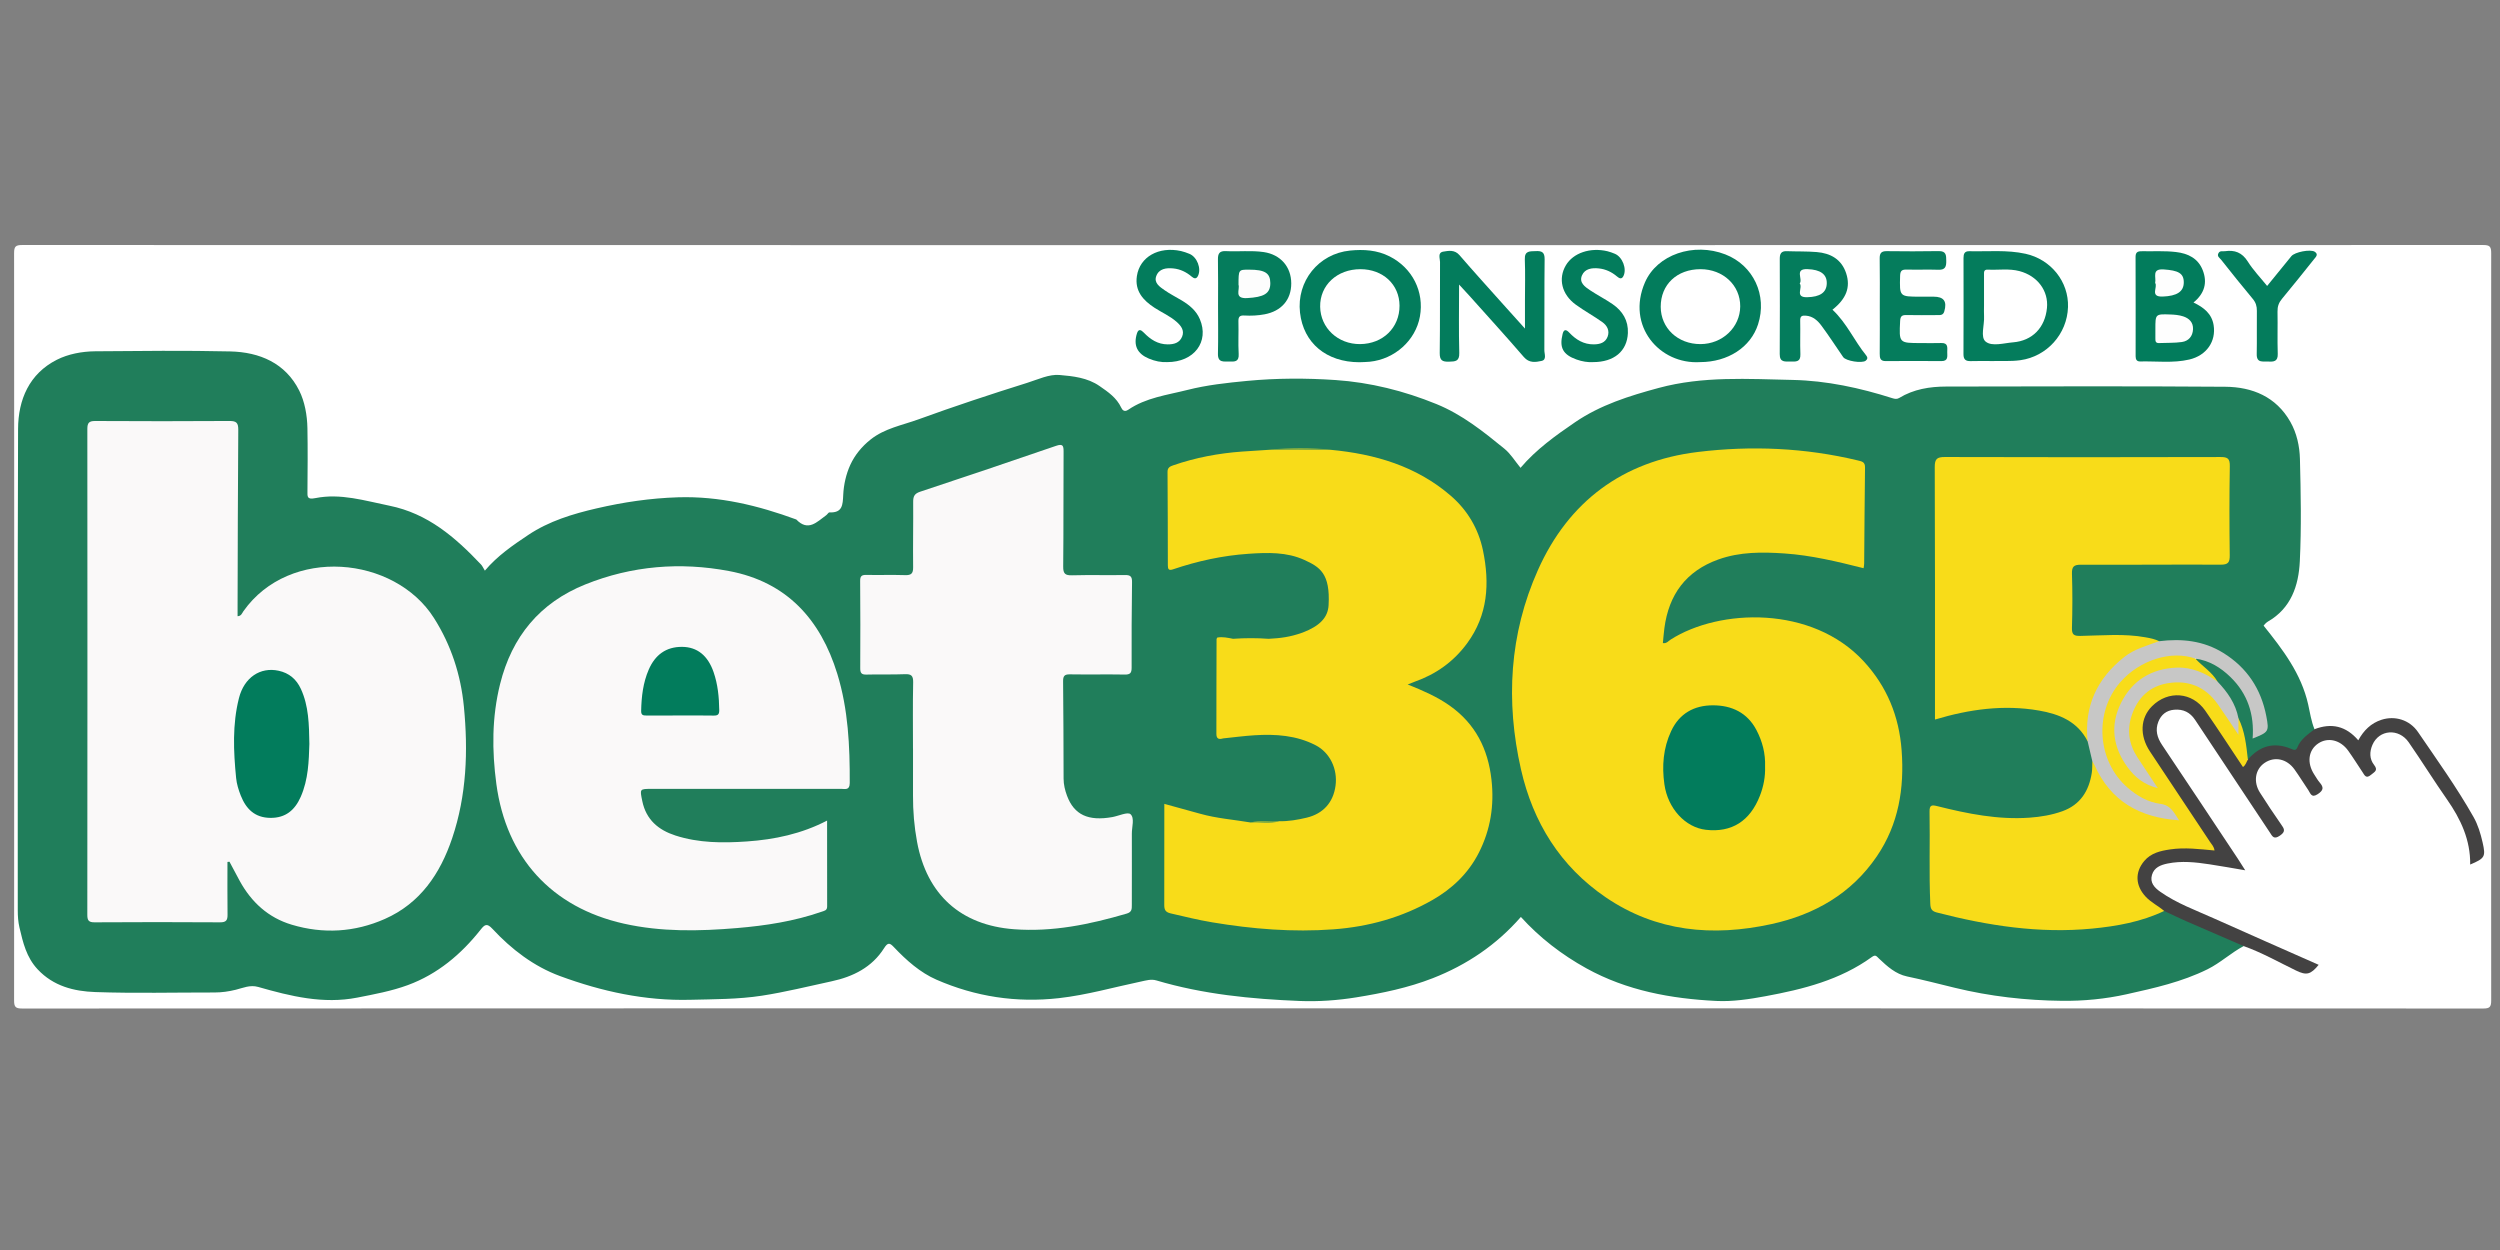 <?xml version="1.0" encoding="utf-8"?>
<!-- Generator: Adobe Illustrator 16.0.0, SVG Export Plug-In . SVG Version: 6.00 Build 0)  -->
<!DOCTYPE svg PUBLIC "-//W3C//DTD SVG 1.1//EN" "http://www.w3.org/Graphics/SVG/1.1/DTD/svg11.dtd">
<svg version="1.1" id="Layer_1" xmlns="http://www.w3.org/2000/svg" xmlns:xlink="http://www.w3.org/1999/xlink" x="0px" y="0px"
	 width="300px" height="150px" viewBox="0 0 300 150" enable-background="new 0 0 300 150" xml:space="preserve">
<rect x="0" y="0" width="300" height="150" fill="#808080" stroke="none"/>
<g>
	<path fill-rule="evenodd" clip-rule="evenodd" fill="#FFFFFF" d="M150.211,121.002c-49.182,0-98.364-0.002-147.545,0.02
		c-0.795,0.001-0.975-0.179-0.974-0.974c0.024-29.891,0.024-59.781,0-89.672c0-0.795,0.179-0.974,0.974-0.974
		c98.434,0.021,196.869,0.021,295.304,0c0.794,0,0.975,0.179,0.974,0.974c-0.023,29.891-0.023,59.781,0,89.672
		c0,0.795-0.179,0.975-0.974,0.974C248.717,121,199.464,121.002,150.211,121.002z"/>
	<path fill-rule="evenodd" clip-rule="evenodd" fill="#207E5B" d="M269.24,113.531c-1.523,0.806-2.787,2.013-4.339,2.781
		c-3.077,1.523-6.393,2.259-9.711,2.999c-2.556,0.57-5.174,0.817-7.756,0.788c-4.329-0.048-8.635-0.533-12.873-1.568
		c-1.898-0.463-3.796-0.956-5.713-1.357c-1.367-0.286-2.388-1.214-3.357-2.134c-0.332-0.314-0.423-0.52-0.876-0.193
		c-3.808,2.754-8.221,3.86-12.746,4.697c-1.959,0.362-3.94,0.667-5.899,0.571c-5.444-0.268-10.763-1.24-15.605-3.916
		c-2.962-1.637-5.626-3.697-7.859-6.165c-2.935,3.362-6.486,5.751-10.575,7.351c-2.954,1.155-6.062,1.795-9.172,2.298
		c-2.229,0.36-4.531,0.525-6.787,0.435c-5.813-0.234-11.598-0.799-17.216-2.469c-0.617-0.184-1.228,0.007-1.864,0.141
		c-3.264,0.684-6.468,1.61-9.81,1.988c-5.133,0.581-10.033-0.178-14.705-2.216c-1.954-0.853-3.61-2.323-5.099-3.895
		c-0.496-0.523-0.722-0.622-1.188,0.114c-1.451,2.297-3.714,3.419-6.293,3.975c-2.789,0.601-5.565,1.296-8.381,1.729
		c-2.835,0.436-5.718,0.419-8.591,0.491c-5.423,0.138-10.606-1-15.621-2.847c-3.141-1.156-5.823-3.205-8.112-5.67
		c-0.652-0.703-0.925-0.522-1.413,0.095c-2.34,2.962-5.176,5.347-8.735,6.657c-1.949,0.718-4.034,1.103-6.083,1.504
		c-4.076,0.798-7.995-0.17-11.875-1.281c-0.981-0.281-1.826,0.121-2.686,0.334c-0.858,0.212-1.695,0.331-2.568,0.33
		c-4.77-0.006-9.543,0.116-14.307-0.051c-2.54-0.089-5.016-0.702-6.913-2.733c-1.346-1.442-1.752-3.204-2.175-5.008
		c-0.161-0.688-0.205-1.371-0.205-2.069c0.004-19.255-0.034-38.509,0.037-57.763c0.013-3.514,1.342-6.627,4.651-8.302
		c1.357-0.687,3.01-1.004,4.597-1.017c5.405-0.042,10.813-0.109,16.215,0.017c3.522,0.082,6.625,1.398,8.276,4.7
		c0.658,1.315,0.954,2.949,0.983,4.507c0.047,2.508,0.025,5.017,0.004,7.525c-0.006,0.691-0.072,1.075,0.945,0.871
		c3.031-0.608,5.933,0.311,8.885,0.909c4.627,0.938,7.911,3.802,10.995,7.054c0.161,0.169,0.256,0.402,0.465,0.739
		c1.499-1.775,3.346-3.041,5.204-4.281c2.495-1.666,5.317-2.521,8.208-3.191c3.215-0.745,6.438-1.225,9.766-1.329
		c4.965-0.154,9.611,0.982,14.191,2.662c1.435,1.498,2.486,0.282,3.594-0.513c0.141-0.101,0.263-0.341,0.387-0.336
		c1.567,0.065,1.596-0.887,1.653-2.111c0.057-1.212,0.341-2.485,0.844-3.586c0.538-1.176,1.387-2.218,2.448-3.058
		c1.696-1.342,3.785-1.702,5.735-2.412c4.318-1.572,8.681-3.013,13.064-4.386c1.273-0.399,2.612-1.047,3.865-0.938
		c1.616,0.14,3.344,0.317,4.797,1.323c1.033,0.716,2.049,1.405,2.608,2.6c0.127,0.271,0.372,0.57,0.839,0.25
		c2.127-1.458,4.653-1.758,7.072-2.372c2.356-0.598,4.751-0.858,7.168-1.089c3.557-0.341,7.129-0.345,10.656-0.104
		c4.144,0.284,8.202,1.297,12.09,2.882c3.084,1.257,5.637,3.302,8.169,5.371c0.737,0.602,1.254,1.473,1.921,2.281
		c1.865-2.199,4.188-3.863,6.542-5.471c3.045-2.081,6.498-3.161,10.041-4.118c5.316-1.436,10.714-1.074,16.08-0.959
		c4.063,0.086,8.072,0.953,11.968,2.194c0.283,0.09,0.545,0.129,0.803-0.028c1.737-1.059,3.667-1.369,5.648-1.372
		c11.163-0.016,22.328-0.061,33.491,0.025c3.241,0.025,6.094,1.196,7.805,4.208c0.773,1.363,1.111,2.925,1.15,4.452
		c0.104,4.095,0.184,8.202-0.014,12.291c-0.141,2.909-1.044,5.635-3.847,7.237c-0.12,0.068-0.222,0.173-0.322,0.27
		c-0.073,0.071-0.131,0.157-0.176,0.212c2.301,2.865,4.517,5.759,5.345,9.443c0.225,1,0.367,2.021,0.759,2.979
		c0.061,0.397-0.261,0.56-0.499,0.739c-0.516,0.391-0.934,0.856-1.252,1.417c-0.235,0.415-0.576,0.653-1.05,0.462
		c-1.795-0.729-3.373-0.394-4.785,0.9c-0.149,0.137-0.367,0.226-0.571,0.041c-0.438-1.542-0.46-3.183-1.114-4.673
		c-0.43-1.85-1.527-3.312-2.748-4.7c-0.405-0.656-0.971-1.147-1.561-1.635c-0.321-0.265-0.904-0.496-0.561-1.131
		c0.563-0.206,1.046,0.067,1.514,0.293c3.405,1.645,5.341,4.285,5.476,8.14c0.01,0.263-0.205,0.73,0.319,0.725
		c0.354-0.004,0.693-0.218,0.765-0.622c0.106-0.598,0.065-1.197-0.053-1.79c-1.063-5.316-5.846-8.934-11.268-8.521
		c-0.529,0.039-1.059,0.056-1.584-0.067c-2.568-0.714-5.196-0.425-7.803-0.479c-0.388-0.009-0.777,0.008-1.165-0.01
		c-1.173-0.054-1.416-0.277-1.437-1.471c-0.035-1.978-0.024-3.957-0.006-5.936c0.013-1.476,0.246-1.714,1.744-1.72
		c5.018-0.018,10.034-0.005,15.052-0.008c0.353,0,0.706-0.008,1.06-0.007c0.641,0.002,0.99-0.272,0.993-0.946
		c0.018-3.462,0.02-6.924-0.001-10.387c-0.004-0.601-0.271-0.92-0.894-0.919c-0.317,0-0.636-0.01-0.953-0.01
		c-10.353,0-20.704,0-31.057,0c-0.282,0-0.565,0.012-0.848,0.005c-0.649-0.016-0.997,0.257-0.973,0.939
		c0.01,0.282-0.004,0.565-0.004,0.848c0,9.08,0,18.16,0,27.24c0,0.142-0.002,0.283,0,0.425c0.021,1.202,0.048,1.207,1.204,0.931
		c3.529-0.844,7.092-1.303,10.711-0.693c1.976,0.332,3.843,0.952,5.304,2.433c0.427,0.433,0.771,0.92,1.016,1.476
		c0.256,0.837,0.493,1.68,0.593,2.555c-0.021,0.843,0.07,1.689-0.224,2.515c-0.725,2.028-2.001,3.434-4.16,3.988
		c-3.14,0.805-6.29,0.695-9.455,0.252c-1.54-0.215-3.053-0.57-4.563-0.929c-0.797-0.19-1.101,0.035-1.094,0.86
		c0.025,2.965-0.006,5.93,0.02,8.895c0.003,0.425,0.111,0.839,0.154,1.26c0.063,0.611,0.392,0.928,0.974,1.089
		c3.309,0.917,6.678,1.512,10.089,1.85c3.987,0.394,7.953,0.22,11.885-0.611c1.56-0.33,3.067-0.818,4.569-1.333
		c1.052-0.054,1.823,0.651,2.715,1.025c2.07,0.867,4.15,1.713,6.2,2.627C268.749,112.985,269.188,113.035,269.24,113.531z"/>
	<path fill-rule="evenodd" clip-rule="evenodd" fill="#434242" d="M269.24,113.531c-2.3-0.995-4.604-1.982-6.899-2.987
		c-0.889-0.39-1.76-0.819-2.639-1.23c-1.312-0.309-2.286-1.126-2.961-2.225c-1.062-1.729-0.321-3.951,1.542-4.823
		c1.438-0.674,2.98-0.816,4.539-0.686c0.772,0.065,1.546,0.033,2.471,0.148c-0.604-0.973-1.152-1.849-1.741-2.698
		c-1.971-2.837-3.837-5.746-5.729-8.636c-1.756-2.682-1.083-5.367,1.545-6.718c1.915-0.984,4.227-0.393,5.501,1.46
		c1.299,1.889,2.572,3.796,3.808,5.727c0.313,0.49,0.595,0.631,1.069,0.282c1.421-1.648,3.131-2.138,5.173-1.293
		c0.298,0.123,0.586,0.283,0.765-0.167c0.397-0.995,1.263-1.556,2.057-2.18c2.026-0.783,3.773-0.396,5.252,1.33
		c0.653-1.188,1.522-2.055,2.795-2.465c1.57-0.505,3.349-0.024,4.381,1.486c2.285,3.347,4.65,6.643,6.651,10.177
		c0.543,0.96,0.851,2,1.094,3.066c0.386,1.699,0.282,1.896-1.491,2.646c0.037-2.957-1.135-5.456-2.781-7.811
		c-1.577-2.255-3.028-4.596-4.595-6.857c-1.196-1.728-3.557-1.54-4.355,0.306c-0.356,0.822-0.367,1.684,0.197,2.403
		c0.527,0.671,0.053,0.835-0.369,1.193c-0.607,0.515-0.774,0.04-1.024-0.333c-0.568-0.851-1.109-1.722-1.704-2.553
		c-0.937-1.309-2.433-1.66-3.597-0.885c-1.2,0.8-1.398,2.337-0.48,3.738c0.213,0.325,0.402,0.67,0.654,0.961
		c0.496,0.573,0.46,0.922-0.227,1.381c-0.779,0.521-0.884-0.095-1.152-0.488c-0.557-0.817-1.071-1.663-1.646-2.466
		c-0.925-1.291-2.413-1.598-3.604-0.779c-1.12,0.77-1.366,2.271-0.54,3.566c0.815,1.278,1.653,2.546,2.523,3.788
		c0.373,0.533,0.614,0.854-0.128,1.363c-0.746,0.513-0.906,0.087-1.225-0.396c-2.979-4.499-5.974-8.987-8.952-13.486
		c-0.605-0.914-1.422-1.316-2.51-1.224c-0.947,0.08-1.574,0.602-1.906,1.443c-0.392,0.994-0.148,1.896,0.446,2.782
		c3.05,4.54,6.068,9.101,9.096,13.656c0.271,0.409,0.528,0.827,0.885,1.387c-1.523-0.257-2.905-0.51-4.294-0.719
		c-1.673-0.253-3.353-0.436-5.037-0.09c-0.823,0.169-1.595,0.473-1.857,1.355c-0.278,0.936,0.3,1.542,0.994,2.031
		c1.97,1.388,4.228,2.205,6.402,3.181c4.193,1.879,8.401,3.727,12.604,5.586c-0.954,1.162-1.447,1.302-2.708,0.689
		C273.448,115.461,271.432,114.31,269.24,113.531z"/>
	<path fill-rule="evenodd" clip-rule="evenodd" fill="#047C5C" d="M239.125,43.326c-0.979,0-1.79-0.021-2.602,0.007
		c-0.602,0.021-0.91-0.154-0.906-0.829c0.019-3.847,0.012-7.694,0.005-11.541c-0.001-0.49,0.11-0.831,0.694-0.817
		c2.252,0.054,4.519-0.186,6.748,0.307c3.063,0.677,5.195,3.366,5.097,6.396c-0.105,3.237-2.53,5.929-5.715,6.374
		C241.284,43.384,240.121,43.292,239.125,43.326z"/>
	<path fill-rule="evenodd" clip-rule="evenodd" fill="#037C5C" d="M175.09,34.147c0,2.918-0.049,5.564,0.023,8.207
		c0.028,1.031-0.489,1.024-1.235,1.047c-0.792,0.024-1.124-0.149-1.111-1.047c0.053-3.636,0.012-7.274,0.036-10.911
		c0.003-0.434-0.319-1.125,0.39-1.247c0.654-0.113,1.37-0.246,1.948,0.425c1.658,1.923,3.366,3.803,5.058,5.698
		c0.866,0.97,1.738,1.934,2.797,3.111c0-1.298,0-2.364,0-3.431c0-1.625,0.046-3.251-0.017-4.873c-0.04-1.068,0.618-0.96,1.313-0.993
		c0.729-0.034,1.074,0.125,1.063,0.979c-0.045,3.637-0.008,7.274-0.033,10.911c-0.003,0.443,0.313,1.148-0.335,1.287
		c-0.71,0.152-1.477,0.285-2.123-0.465c-2.142-2.484-4.352-4.91-6.537-7.355C175.98,35.103,175.624,34.727,175.09,34.147z"/>
	<path fill-rule="evenodd" clip-rule="evenodd" fill="#037C5C" d="M163.112,43.468c-3.956-0.015-6.698-2.305-7.111-5.951
		c-0.427-3.768,2.221-7.071,6.001-7.449c1.634-0.164,3.241-0.064,4.75,0.698c2.732,1.382,4.176,4.234,3.638,7.217
		c-0.516,2.86-3.005,5.111-6.009,5.423C163.961,43.45,163.535,43.448,163.112,43.468z"/>
	<path fill-rule="evenodd" clip-rule="evenodd" fill="#037C5C" d="M204.017,43.453c-4.874,0.311-8.891-4.348-6.62-9.569
		c1.452-3.34,5.842-4.828,9.638-3.358c3.378,1.308,5.063,4.91,3.929,8.404C210.074,41.674,207.349,43.448,204.017,43.453z"/>
	<path fill-rule="evenodd" clip-rule="evenodd" fill="#027C5C" d="M263.22,36.301c1.252,0.599,2.193,1.351,2.414,2.712
		c0.316,1.951-0.85,3.648-2.919,4.13c-1.943,0.454-3.932,0.184-5.9,0.231c-0.405,0.01-0.54-0.242-0.54-0.617
		c0.003-3.983,0.009-7.967-0.007-11.95c-0.003-0.628,0.366-0.669,0.824-0.661c1.337,0.025,2.676-0.061,4.011,0.094
		c1.465,0.169,2.67,0.76,3.228,2.189C264.9,33.892,264.569,35.199,263.22,36.301z"/>
	<path fill-rule="evenodd" clip-rule="evenodd" fill="#047C5C" d="M219.896,37.164c1.723,1.607,2.619,3.742,4.047,5.487
		c0.193,0.236,0.181,0.447-0.061,0.634c-0.44,0.342-2.37,0.042-2.703-0.438c-0.864-1.244-1.681-2.524-2.584-3.739
		c-0.458-0.616-1.02-1.164-1.892-1.229c-0.494-0.037-0.692,0.068-0.679,0.606c0.033,1.341-0.028,2.685,0.023,4.025
		c0.038,0.957-0.562,0.883-1.181,0.873c-0.629-0.01-1.306,0.147-1.299-0.883c0.025-3.813,0.017-7.627,0.004-11.44
		c-0.002-0.597,0.161-0.945,0.833-0.919c1.198,0.046,2.401,0.007,3.595,0.105c1.667,0.136,2.989,0.867,3.54,2.551
		C222.09,34.477,221.553,35.853,219.896,37.164z"/>
	<path fill-rule="evenodd" clip-rule="evenodd" fill="#057C5C" d="M225.574,36.736c0-1.905,0.021-3.811-0.012-5.715
		c-0.011-0.634,0.193-0.89,0.841-0.883c2.082,0.022,4.164,0.035,6.245-0.005c0.923-0.018,0.895,0.534,0.903,1.175
		c0.01,0.655-0.103,1.09-0.915,1.063c-1.269-0.042-2.54,0.01-3.81-0.021c-0.557-0.014-0.796,0.099-0.813,0.739
		c-0.069,2.512-0.095,2.511,2.419,2.511c0.529,0,1.058,0,1.587,0c1.25,0.001,1.646,0.565,1.294,1.773
		c-0.14,0.479-0.491,0.437-0.837,0.438c-1.234,0.007-2.47,0.021-3.704-0.005c-0.523-0.011-0.728,0.127-0.756,0.701
		c-0.131,2.662-0.151,2.661,2.494,2.661c0.811,0,1.623,0.024,2.434-0.005c0.859-0.031,0.729,0.559,0.724,1.078
		c-0.005,0.509,0.156,1.099-0.711,1.091c-2.222-0.021-4.445-0.018-6.667,0c-0.653,0.005-0.729-0.349-0.724-0.88
		C225.586,40.547,225.574,38.642,225.574,36.736z"/>
	<path fill-rule="evenodd" clip-rule="evenodd" fill="#057C5C" d="M146.165,36.739c0-1.87,0.023-3.739-0.012-5.608
		c-0.013-0.714,0.195-1.036,0.958-0.996c1.513,0.081,3.034-0.107,4.542,0.115c2.012,0.297,3.292,1.765,3.297,3.755
		c0.006,1.972-1.188,3.336-3.203,3.713c-0.806,0.151-1.613,0.189-2.421,0.143c-0.553-0.031-0.732,0.146-0.716,0.708
		c0.039,1.304-0.045,2.613,0.031,3.914c0.056,0.954-0.491,0.921-1.131,0.903c-0.659-0.019-1.383,0.166-1.357-0.933
		C146.198,40.55,146.166,38.644,146.165,36.739z"/>
	<path fill-rule="evenodd" clip-rule="evenodd" fill="#037C5C" d="M140.056,43.453c-0.71,0.039-1.462-0.115-2.188-0.42
		c-1.394-0.584-1.879-1.578-1.438-3.011c0.19-0.618,0.512-0.434,0.837-0.098c0.783,0.81,1.674,1.396,2.854,1.401
		c0.752,0.003,1.428-0.172,1.735-0.933c0.3-0.743-0.128-1.29-0.646-1.754c-0.793-0.712-1.78-1.129-2.664-1.705
		c-1.376-0.898-2.388-2.011-2.119-3.808c0.344-2.305,2.619-3.587,5.291-3.001c0.341,0.075,0.674,0.201,1,0.33
		c0.931,0.37,1.481,1.784,1.032,2.668c-0.206,0.405-0.479,0.303-0.766,0.058c-0.631-0.538-1.361-0.888-2.187-0.97
		c-0.846-0.084-1.717,0.021-2.047,0.92c-0.301,0.82,0.418,1.285,0.983,1.682c0.66,0.464,1.391,0.825,2.083,1.244
		c0.917,0.555,1.729,1.217,2.165,2.239C145.135,41.006,143.298,43.467,140.056,43.453z"/>
	<path fill-rule="evenodd" clip-rule="evenodd" fill="#037C5C" d="M191.162,43.453c-0.611,0.039-1.303-0.07-1.976-0.311
		c-1.625-0.581-2.086-1.413-1.673-3.069c0.141-0.566,0.409-0.572,0.793-0.164c0.8,0.851,1.739,1.431,2.961,1.415
		c0.716-0.009,1.364-0.19,1.643-0.913c0.279-0.729-0.058-1.351-0.633-1.76c-1.032-0.734-2.153-1.344-3.178-2.088
		c-1.698-1.233-2.144-3.124-1.192-4.733c0.872-1.474,2.923-2.172,4.981-1.683c0.307,0.073,0.605,0.186,0.897,0.307
		c0.909,0.377,1.465,1.814,1.022,2.68c-0.208,0.406-0.48,0.286-0.767,0.042c-0.632-0.54-1.369-0.885-2.194-0.968
		c-0.806-0.082-1.656,0.021-2.009,0.837c-0.373,0.865,0.351,1.369,0.967,1.781c0.879,0.586,1.828,1.067,2.698,1.665
		c1.205,0.827,1.91,1.973,1.844,3.479C195.251,42.142,193.691,43.457,191.162,43.453z"/>
	<path fill-rule="evenodd" clip-rule="evenodd" fill="#047C5C" d="M272.056,34.314c1.005-1.235,1.955-2.408,2.91-3.576
		c0.404-0.497,2.307-0.865,2.809-0.524c0.459,0.311,0.141,0.602-0.077,0.873c-1.281,1.594-2.547,3.201-3.859,4.771
		c-0.389,0.465-0.549,0.926-0.537,1.526c0.033,1.693-0.029,3.389,0.027,5.081c0.03,0.912-0.469,0.962-1.135,0.921
		c-0.634-0.039-1.41,0.221-1.387-0.899c0.036-1.729-0.005-3.459,0.017-5.188c0.008-0.556-0.127-0.998-0.497-1.439
		c-1.29-1.541-2.542-3.114-3.79-4.689c-0.174-0.22-0.542-0.411-0.313-0.805c0.184-0.315,0.496-0.182,0.762-0.221
		c1.181-0.172,2.063,0.153,2.746,1.238C270.382,32.416,271.249,33.313,272.056,34.314z"/>
	<path fill-rule="evenodd" clip-rule="evenodd" fill="#FAF9F9" d="M27.295,103.433c0,2.115-0.017,4.229,0.01,6.344
		c0.008,0.666-0.181,0.906-0.9,0.902c-5.016-0.033-10.033-0.033-15.05,0c-0.728,0.004-0.877-0.24-0.876-0.908
		c0.016-19.432,0.019-38.862,0.003-58.293c0-0.729,0.193-0.963,0.946-0.958c5.37,0.031,10.74,0.035,16.11-0.002
		c0.843-0.006,1.062,0.235,1.056,1.066c-0.054,7.101-0.063,14.202-0.084,21.303c-0.001,0.345,0,0.69,0,1.059
		c0.447-0.012,0.539-0.373,0.699-0.599c5.535-7.834,18.132-6.653,22.87,0.818c2.071,3.267,3.215,6.815,3.587,10.612
		c0.522,5.345,0.332,10.657-1.402,15.804c-1.437,4.262-3.831,7.816-8.088,9.696c-3.603,1.592-7.374,1.823-11.166,0.688
		c-2.811-0.841-4.832-2.693-6.236-5.242c-0.423-0.767-0.826-1.544-1.238-2.316C27.455,103.415,27.375,103.425,27.295,103.433z"/>
	<path fill-rule="evenodd" clip-rule="evenodd" fill="#F8DC19" d="M223.631,68.185c-3.15-0.794-6.263-1.55-9.476-1.769
		c-2.689-0.183-5.356-0.208-7.947,0.719c-3.892,1.394-5.951,4.216-6.482,8.243c-0.078,0.592-0.121,1.189-0.181,1.793
		c0.435,0.078,0.657-0.247,0.935-0.423c5.851-3.73,16.948-4.125,23.162,2.606c2.798,3.031,4.244,6.588,4.552,10.675
		c0.344,4.563-0.356,8.879-2.968,12.723c-3.058,4.502-7.476,7.013-12.679,8.144c-7.021,1.527-13.784,0.929-19.876-3.229
		c-5.441-3.714-8.707-8.981-10.152-15.339c-1.856-8.17-1.395-16.246,2.035-23.926c3.679-8.237,10.19-13.062,19.152-14.16
		c6.435-0.788,12.891-0.514,19.243,1.013c0.477,0.115,0.863,0.176,0.854,0.828c-0.051,3.849-0.069,7.699-0.102,11.549
		C223.7,67.8,223.659,67.969,223.631,68.185z"/>
	<path fill-rule="evenodd" clip-rule="evenodd" fill="#F8DC19" d="M159.666,53.975c5.317,0.499,10.289,1.947,14.418,5.508
		c2.009,1.733,3.334,3.967,3.875,6.579c0.814,3.936,0.596,7.723-1.892,11.117c-1.625,2.22-3.754,3.733-6.336,4.639
		c-0.225,0.078-0.443,0.174-0.808,0.316c1.829,0.74,3.511,1.464,5.029,2.535c3.092,2.184,4.61,5.188,5.026,8.896
		c0.346,3.08-0.113,5.982-1.503,8.734c-1.257,2.49-3.211,4.35-5.594,5.709c-3.665,2.091-7.631,3.198-11.857,3.512
		c-4.895,0.362-9.721-0.033-14.541-0.837c-1.688-0.281-3.339-0.69-5.001-1.075c-0.639-0.148-0.771-0.442-0.77-1.014
		c0.014-3.989,0.007-7.979,0.007-12.13c1.462,0.402,2.879,0.783,4.29,1.182c1.99,0.563,4.05,0.71,6.077,1.053
		c1.128-0.188,2.276,0.096,3.401-0.152c1.131,0.021,2.234-0.166,3.329-0.431c1.965-0.475,3.179-1.817,3.449-3.833
		c0.269-1.998-0.67-3.964-2.385-4.852c-2.314-1.199-4.818-1.359-7.358-1.198c-1.253,0.079-2.5,0.247-3.75,0.375
		c-0.494,0.142-0.809,0.08-0.806-0.558c0.019-3.785-0.01-7.57,0.021-11.355c0-0.064,0.058-0.127,0.088-0.189
		c0.643-0.117,1.264,0.029,1.888,0.149c1.426-0.098,2.852-0.102,4.276,0.002c1.382-0.073,2.549-0.198,4.101-0.759
		c2.029-0.782,3.009-1.792,3.091-3.277c0.213-3.825-1.067-4.585-2.915-5.43c-2.104-0.961-4.389-0.895-6.687-0.738
		c-3.121,0.212-6.124,0.871-9.068,1.866c-0.515,0.174-0.619-0.018-0.619-0.472c-0.005-3.741-0.012-7.483-0.038-11.224
		c-0.004-0.508,0.286-0.648,0.681-0.785c2.68-0.926,5.438-1.446,8.26-1.65c1.119-0.081,2.239-0.147,3.359-0.22
		C154.827,53.876,157.247,53.864,159.666,53.975z"/>
	<path fill-rule="evenodd" clip-rule="evenodd" fill="#FAF9F9" d="M99.251,98.47c0,3.525-0.006,6.912,0.007,10.298
		c0.002,0.495-0.32,0.521-0.665,0.641c-3.289,1.144-6.697,1.668-10.146,1.959c-4.55,0.383-9.092,0.479-13.593-0.533
		c-8.669-1.949-14.105-7.916-15.291-16.759c-0.54-4.025-0.54-8.019,0.446-11.982c1.416-5.695,4.77-9.767,10.231-11.962
		c5.575-2.241,11.391-2.713,17.256-1.604c6.906,1.305,10.975,5.797,12.984,12.343c1.31,4.269,1.507,8.667,1.489,13.092
		c-0.003,0.917-0.585,0.698-1.068,0.698c-7.559,0.006-15.119,0.005-22.678,0.005c-1.487,0-1.451-0.007-1.146,1.474
		c0.459,2.224,1.93,3.459,3.967,4.12c2.803,0.908,5.696,0.917,8.594,0.714C92.961,100.741,96.181,100.065,99.251,98.47z"/>
	<path fill-rule="evenodd" clip-rule="evenodd" fill="#FAF9F9" d="M109.558,89.834c0-2.648-0.035-5.3,0.021-7.948
		c0.017-0.819-0.236-1.016-1.014-0.983c-1.517,0.065-3.038,0.002-4.556,0.047c-0.591,0.018-0.785-0.142-0.781-0.756
		c0.023-3.498,0.017-6.995-0.01-10.492c-0.004-0.565,0.185-0.722,0.729-0.711c1.554,0.03,3.109-0.025,4.662,0.025
		c0.734,0.024,0.976-0.191,0.966-0.945c-0.031-2.613,0.026-5.228,0.006-7.842c-0.004-0.648,0.145-0.993,0.823-1.218
		c5.446-1.804,10.883-3.637,16.308-5.505c0.833-0.287,0.922-0.029,0.917,0.712c-0.029,4.592,0.002,9.185-0.046,13.777
		c-0.009,0.853,0.242,1.063,1.063,1.042c2.119-0.057,4.239,0.003,6.358-0.032c0.646-0.011,0.848,0.183,0.839,0.836
		c-0.045,3.426-0.063,6.854-0.049,10.28c0.002,0.649-0.183,0.838-0.835,0.825c-2.189-0.038-4.38,0.012-6.57-0.024
		c-0.664-0.011-0.826,0.208-0.818,0.848c0.043,3.886,0.046,7.771,0.058,11.658c0.002,0.716,0.164,1.399,0.412,2.063
		c0.85,2.28,2.54,3.075,5.436,2.559c0.755-0.135,1.839-0.654,2.182-0.346c0.514,0.465,0.157,1.521,0.161,2.323
		c0.013,2.861-0.005,5.723-0.003,8.584c0,0.475,0.009,0.838-0.614,1.021c-4.423,1.297-8.881,2.228-13.54,1.875
		c-6.362-0.483-10.437-4.127-11.616-10.476c-0.343-1.847-0.497-3.705-0.488-5.58c0.009-1.872,0.002-3.745,0.002-5.618
		C109.561,89.834,109.559,89.834,109.558,89.834z"/>
	<path fill-rule="evenodd" clip-rule="evenodd" fill="#F8DC19" d="M250.517,88.96c-1.208-2.398-3.426-3.277-5.843-3.695
		c-4.216-0.729-8.347-0.161-12.477,1.082c0-0.608,0-1.251,0-1.896c-0.001-9.467,0.014-18.934-0.027-28.401
		c-0.004-0.986,0.271-1.211,1.226-1.208c11.021,0.034,22.043,0.032,33.063,0.002c0.862-0.003,1.134,0.184,1.119,1.088
		c-0.058,3.567-0.055,7.136-0.009,10.703c0.011,0.86-0.192,1.131-1.096,1.126c-5.581-0.028-11.162,0.031-16.743,0.005
		c-0.889-0.004-1.12,0.237-1.093,1.115c0.068,2.152,0.063,4.31-0.002,6.463c-0.025,0.833,0.25,0.979,1.02,0.966
		c2.607-0.043,5.223-0.304,7.82,0.17c0.556,0.101,1.107,0.203,1.616,0.464c-0.095,0.497-0.541,0.5-0.89,0.613
		c-4.311,1.392-7.14,4.977-7.55,9.499C250.595,87.69,251.053,88.366,250.517,88.96z"/>
	<path fill-rule="evenodd" clip-rule="evenodd" fill="#F8DC19" d="M269.745,91.146c-0.179,0.287-0.236,0.654-0.589,0.898
		c-1.512-2.267-2.979-4.541-4.524-6.762c-1.57-2.256-4.465-2.466-6.397-0.528c-1.398,1.401-1.509,3.505-0.245,5.416
		c2.391,3.618,4.801,7.224,7.198,10.838c0.211,0.317,0.506,0.595,0.551,1.051c-1.785-0.162-3.559-0.394-5.334-0.128
		c-1.152,0.173-2.283,0.424-3.092,1.384c-1.147,1.363-1.061,2.954,0.152,4.269c0.656,0.711,1.522,1.115,2.237,1.73
		c-2.741,1.31-5.688,1.833-8.669,2.119c-6.324,0.607-12.5-0.352-18.607-1.933c-0.569-0.147-0.761-0.393-0.788-1.001
		c-0.168-3.703-0.023-7.407-0.093-11.109c-0.016-0.825,0.299-0.811,0.957-0.646c3.629,0.91,7.284,1.645,11.063,1.374
		c1.342-0.096,2.66-0.319,3.922-0.773c2.149-0.771,3.192-2.435,3.527-4.607c0.069-0.451,0.048-0.915,0.068-1.374
		c0.65,0.132,0.659,0.767,0.903,1.197c1.928,3.401,4.886,5.128,8.831,5.55c-0.257-0.841-0.781-1.14-1.454-1.306
		c-2.456-0.603-4.45-1.856-5.874-4.012c-2.629-3.982-1.618-9.655,2.246-12.5c2.067-1.523,4.34-2.127,6.876-1.742
		c0.342,0.052,0.729,0.034,0.841,0.488c0.866,0.939,2.004,1.616,2.658,2.759c-0.474,0.132-0.794-0.185-1.161-0.386
		c-3.438-1.886-6.939-1.153-9.402,1.837c-3.014,3.659-1.305,8.926,2.649,10.79c-0.614-1.114-1.316-2.085-1.962-3.091
		c-2.449-3.821-0.183-8.746,4.319-9.274c2.401-0.282,4.341,0.669,5.77,2.625c0.707,0.968,1.297,2.016,2.015,2.999
		c0.075-0.372-0.084-0.813,0.275-1.112C269.391,87.748,269.556,89.449,269.745,91.146z"/>
	<path fill-rule="evenodd" clip-rule="evenodd" fill="#C7C7C6" d="M263.452,79.039c-2.865-1.048-6.702,0.156-9.026,2.833
		c-3.176,3.656-2.764,9.488,0.895,12.655c1.14,0.987,2.442,1.743,3.923,1.934c1.237,0.16,1.609,1.009,2.245,1.975
		c-4.77-0.321-8.213-2.313-10.145-6.616c-0.072-0.158-0.173-0.304-0.261-0.456c-0.188-0.801-0.378-1.602-0.566-2.402
		c-0.44-4.203,1.126-7.543,4.396-10.125c1.228-0.97,2.738-1.363,4.178-1.892c2.717-0.337,5.316-0.072,7.708,1.408
		c2.855,1.769,4.537,4.339,5.16,7.594c0.357,1.864,0.271,1.908-1.645,2.679c0.224-2.88-0.602-5.38-2.65-7.372
		C266.496,80.117,265.128,79.26,263.452,79.039z"/>
	<path fill-rule="evenodd" clip-rule="evenodd" fill="#C7C7C6" d="M268.613,86.186c0,0.589,0,1.176,0,1.995
		c-0.899-1.337-1.669-2.524-2.484-3.681c-1.483-2.1-3.543-2.938-6.049-2.504c-2.163,0.376-3.55,1.743-4.254,3.797
		c-0.622,1.812-0.365,3.525,0.685,5.121c0.767,1.166,1.541,2.328,2.429,3.669c-1.67-0.419-2.762-1.327-3.615-2.489
		c-1.768-2.406-2.151-5.042-0.803-7.744c1.352-2.71,3.668-4.118,6.682-4.235c1.815-0.072,3.427,0.658,4.905,1.682
		C267.308,83.054,268.277,84.439,268.613,86.186z"/>
	<path fill-rule="evenodd" clip-rule="evenodd" fill="#7BA942" d="M159.666,53.975c-2.419-0.001-4.839-0.004-7.258-0.006
		C154.827,53.695,157.247,53.685,159.666,53.975z"/>
	<path fill-rule="evenodd" clip-rule="evenodd" fill="#83AD40" d="M153.489,98.546c-1.119,0.386-2.267,0.12-3.401,0.152
		C151.209,98.363,152.356,98.628,153.489,98.546z"/>
	<path fill-rule="evenodd" clip-rule="evenodd" fill="#FFFFFF" d="M238.082,36.691c0-1.235,0.001-2.471,0-3.707
		c-0.001-0.324-0.042-0.652,0.459-0.627c1.265,0.063,2.545-0.156,3.793,0.175c2.174,0.577,3.502,2.373,3.302,4.426
		c-0.229,2.366-1.754,3.934-4.06,4.122c-1.12,0.091-2.527,0.528-3.288-0.078c-0.673-0.535-0.142-1.992-0.202-3.04
		C238.062,37.54,238.082,37.115,238.082,36.691z"/>
	<path fill-rule="evenodd" clip-rule="evenodd" fill="#FFFFFF" d="M167.943,36.677c0.012,2.64-1.99,4.593-4.73,4.615
		c-2.664,0.021-4.753-1.933-4.794-4.483c-0.042-2.579,2.024-4.506,4.829-4.506C165.958,32.302,167.932,34.142,167.943,36.677z"/>
	<path fill-rule="evenodd" clip-rule="evenodd" fill="#FFFFFF" d="M204.065,32.302c2.714,0.003,4.777,1.938,4.761,4.467
		c-0.016,2.508-2.135,4.518-4.77,4.523c-2.715,0.006-4.76-1.911-4.77-4.472C199.277,34.151,201.236,32.299,204.065,32.302z"/>
	<path fill-rule="evenodd" clip-rule="evenodd" fill="#FEFEFE" d="M258.646,39.467c-0.001-1.778,0-1.792,1.78-1.729
		c0.522,0.018,1.064,0.065,1.557,0.226c0.711,0.233,1.22,0.723,1.18,1.551c-0.041,0.849-0.536,1.413-1.342,1.528
		c-0.898,0.128-1.822,0.083-2.733,0.125c-0.409,0.019-0.45-0.227-0.443-0.541C258.652,40.24,258.646,39.854,258.646,39.467z"/>
	<path fill-rule="evenodd" clip-rule="evenodd" fill="#FEFEFE" d="M258.618,33.957c0.157-0.703-0.461-1.73,1.037-1.625
		c1.721,0.12,2.396,0.448,2.399,1.537c0.004,1.144-0.839,1.654-2.529,1.718C257.923,35.646,258.974,34.439,258.618,33.957z"/>
	<path fill-rule="evenodd" clip-rule="evenodd" fill="#FEFEFE" d="M215.966,34.015c0.409-0.547-0.671-1.777,0.932-1.72
		c1.543,0.055,2.338,0.609,2.315,1.709c-0.021,1.104-0.817,1.629-2.359,1.662C215.325,35.699,216.377,34.525,215.966,34.015z"/>
	<path fill-rule="evenodd" clip-rule="evenodd" fill="#FDFDFD" d="M148.622,34.17c0-1.813,0-1.813,1.262-1.811
		c1.908,0.001,2.543,0.402,2.554,1.608c0.011,1.275-0.789,1.693-2.79,1.804C148.041,35.859,148.813,34.73,148.622,34.17z"/>
	<path fill-rule="evenodd" clip-rule="evenodd" fill="#027C5C" d="M37.125,89.271c-0.065,2.044-0.117,4.262-1.04,6.353
		c-0.708,1.6-1.819,2.541-3.648,2.521c-1.853-0.021-2.901-1.06-3.54-2.666c-0.273-0.689-0.492-1.398-0.565-2.137
		c-0.315-3.205-0.454-6.414,0.342-9.569c0.625-2.477,2.562-3.763,4.761-3.284c1.257,0.273,2.134,1.014,2.672,2.184
		C37.047,84.72,37.086,86.905,37.125,89.271z"/>
	<path fill-rule="evenodd" clip-rule="evenodd" fill="#027C5C" d="M211.808,91.98c0.043,1.214-0.179,2.383-0.619,3.512
		c-1.19,3.05-3.387,4.434-6.475,4.085c-2.479-0.28-4.577-2.563-4.985-5.453c-0.312-2.204-0.142-4.359,0.813-6.4
		c0.988-2.117,2.767-3.087,5.011-3.086c2.249,0.001,4.122,0.872,5.224,2.974C211.49,88.976,211.867,90.429,211.808,91.98z"/>
	<path fill-rule="evenodd" clip-rule="evenodd" fill="#027C5C" d="M81.609,85.859c-1.341,0-2.683-0.007-4.024,0.004
		c-0.398,0.003-0.658-0.035-0.646-0.558c0.036-1.704,0.226-3.376,0.911-4.956c0.759-1.751,2.066-2.745,4.015-2.726
		c1.806,0.017,3.075,1.044,3.762,3.019c0.514,1.479,0.662,3.02,0.683,4.581c0.007,0.528-0.186,0.654-0.675,0.646
		C84.292,85.842,82.951,85.859,81.609,85.859z"/>
</g>
</svg>

